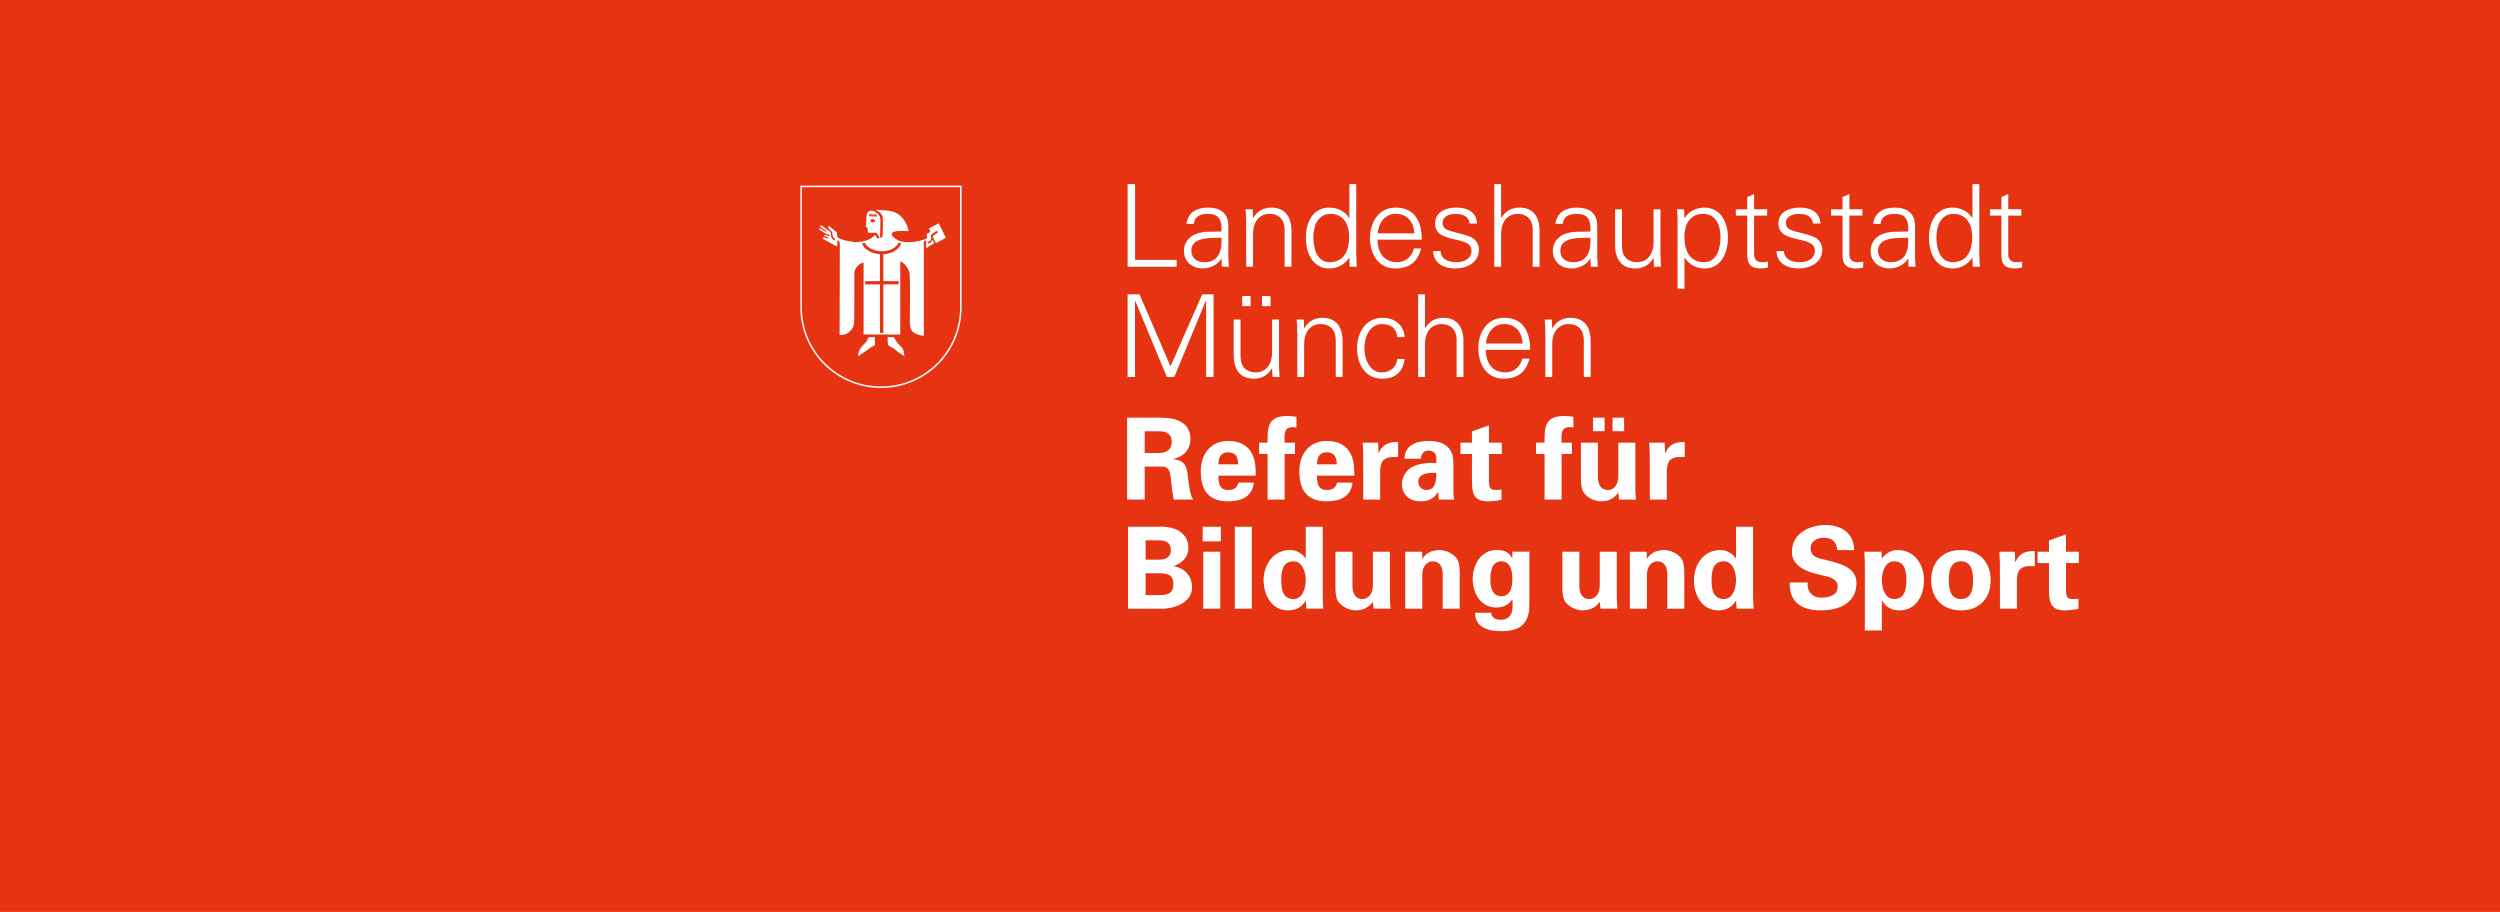 <?xml version="1.0" encoding="UTF-8"?>
<svg xmlns="http://www.w3.org/2000/svg" xmlns:xlink="http://www.w3.org/1999/xlink" id="Ebene_1" viewBox="0 0 1163.37 424.38">
  <defs>
    <style>.cls-1{stroke-width:.72px;}.cls-1,.cls-2,.cls-3{fill:none;}.cls-1,.cls-3{stroke:#fff;stroke-miterlimit:3.86;}.cls-4{clip-path:url(#clippath-6);}.cls-5{clip-path:url(#clippath-7);}.cls-6{clip-path:url(#clippath-15);}.cls-7{clip-path:url(#clippath-4);}.cls-8{clip-path:url(#clippath-9);}.cls-9{clip-path:url(#clippath-10);}.cls-10,.cls-11{fill:#fff;}.cls-11{fill-rule:evenodd;}.cls-12{clip-path:url(#clippath-11);}.cls-13{fill:#e63312;}.cls-3{stroke-width:.09px;}.cls-14{clip-path:url(#clippath-1);}.cls-15{clip-path:url(#clippath-5);}.cls-16{clip-path:url(#clippath-8);}.cls-17{clip-path:url(#clippath-3);}.cls-18{clip-path:url(#clippath-12);}.cls-19{clip-path:url(#clippath-14);}.cls-20{clip-path:url(#clippath-16);}.cls-21{clip-path:url(#clippath-2);}.cls-22{clip-path:url(#clippath-13);}.cls-23{clip-path:url(#clippath);}</style>
    <clipPath id="clippath">
      <rect class="cls-2" x="369.27" y="85.39" width="571.72" height="103.33"></rect>
    </clipPath>
    <clipPath id="clippath-1">
      <rect class="cls-2" x="369.27" y="85.39" width="571.72" height="103.33"></rect>
    </clipPath>
    <clipPath id="clippath-2">
      <rect class="cls-2" x="369.27" y="85.39" width="571.72" height="103.33"></rect>
    </clipPath>
    <clipPath id="clippath-3">
      <rect class="cls-2" x="369.27" y="85.39" width="571.72" height="103.33"></rect>
    </clipPath>
    <clipPath id="clippath-4">
      <rect class="cls-2" x="369.27" y="85.39" width="571.72" height="103.33"></rect>
    </clipPath>
    <clipPath id="clippath-5">
      <rect class="cls-2" x="369.27" y="85.39" width="571.72" height="103.33"></rect>
    </clipPath>
    <clipPath id="clippath-6">
      <rect class="cls-2" x="369.27" y="85.39" width="571.72" height="103.33"></rect>
    </clipPath>
    <clipPath id="clippath-7">
      <rect class="cls-2" x="369.27" y="85.39" width="571.72" height="103.33"></rect>
    </clipPath>
    <clipPath id="clippath-8">
      <rect class="cls-2" x="369.27" y="85.39" width="571.72" height="103.33"></rect>
    </clipPath>
    <clipPath id="clippath-9">
      <rect class="cls-2" x="369.27" y="85.39" width="571.72" height="103.33"></rect>
    </clipPath>
    <clipPath id="clippath-10">
      <rect class="cls-2" x="369.27" y="85.39" width="571.72" height="103.33"></rect>
    </clipPath>
    <clipPath id="clippath-11">
      <rect class="cls-2" x="369.27" y="85.39" width="571.72" height="103.33"></rect>
    </clipPath>
    <clipPath id="clippath-12">
      <rect class="cls-2" x="369.27" y="85.39" width="571.72" height="103.33"></rect>
    </clipPath>
    <clipPath id="clippath-13">
      <rect class="cls-2" x="369.27" y="85.39" width="571.72" height="103.33"></rect>
    </clipPath>
    <clipPath id="clippath-14">
      <rect class="cls-2" x="369.27" y="85.39" width="571.72" height="103.33"></rect>
    </clipPath>
    <clipPath id="clippath-15">
      <rect class="cls-2" x="369.27" y="85.39" width="571.72" height="103.33"></rect>
    </clipPath>
    <clipPath id="clippath-16">
      <rect class="cls-2" x="365.68" y="81.98" width="623.62" height="249.1"></rect>
    </clipPath>
  </defs>
  <rect class="cls-13" width="1163.37" height="424.38"></rect>
  <g class="cls-23">
    <polyline class="cls-10" points="528.19 175.43 528.19 140.06 528.3 140.06 542.99 175.43 546.46 175.43 561.16 139.9 561.27 139.9 561.27 175.43 564.73 175.43 564.73 136.97 559.45 136.97 544.7 170.47 530.27 136.97 524.73 136.97 524.73 175.43 528.19 175.43"></polyline>
  </g>
  <path class="cls-11" d="M587.29,142.46h3.94v-4.69h-3.94v4.69ZM578.03,142.46h3.94v-4.69h-3.94v4.69ZM591.98,164.08c0,4.79-2.4,9.22-7.67,9.22-4.37,0-7.03-2.72-7.03-7.35v-17.26h-3.19v16.72c0,3.09.69,10.82,9.42,10.82,3.46,0,6.5-1.54,8.36-4.85l.11.1.16,3.94h3.3c-.1-1.81-.26-3.94-.26-6.02v-20.72h-3.2v15.39"></path>
  <g class="cls-14">
    <path class="cls-10" d="M606.88,160.03c0-4.79,2.4-9.22,7.67-9.22,4.37,0,7.03,2.72,7.03,7.35v17.26h3.2v-16.73c0-3.09-.69-10.82-9.43-10.82-3.46,0-6.5,1.54-8.36,4.85l-.11-.1-.16-3.94h-3.31c.11,1.81.27,3.94.27,6.02v20.72h3.2v-15.39"></path>
  </g>
  <path class="cls-10" d="M653.64,156.89c-.27-5.7-4.74-9-10.22-9-7.94,0-11.93,6.93-11.93,14.17s3.73,14.17,11.72,14.17c6.07,0,9.59-3.03,10.44-9.16h-3.46c-.27,3.68-3.14,6.23-7.3,6.23-4.9,0-7.94-5.17-7.94-11.29s3.04-11.19,7.94-11.19c4.42,0,7.03,1.97,7.3,6.08h3.46"></path>
  <g class="cls-21">
    <path class="cls-10" d="M663.12,136.97h-3.2v38.46h3.2v-15.39c0-4.79,2.4-9.22,7.67-9.22,4.37,0,7.04,2.72,7.04,7.35v17.26h3.19v-16.73c0-3.09-.69-10.82-9.43-10.82-3.46,0-6.5,1.54-8.36,4.85h-.11v-15.76"></path>
  </g>
  <path class="cls-11" d="M712.06,162.8c0-8.36-3.25-14.92-12.2-14.92-7.94,0-11.93,6.93-11.93,14.17s3.73,14.17,11.72,14.17c6.45,0,10.44-2.93,12.09-9.32h-3.36c-.8,3.68-3.94,6.4-7.73,6.4-6.55,0-9.16-4.8-9.27-10.49h20.67ZM691.49,159.87c.43-4.69,3.2-9.06,8.42-9.06,5.54,0,8.31,3.89,8.69,9.06h-17.1"></path>
  <g class="cls-17">
    <path class="cls-10" d="M722.32,160.03c0-4.79,2.39-9.22,7.67-9.22,4.37,0,7.03,2.72,7.03,7.35v17.26h3.2v-16.73c0-3.09-.69-10.82-9.43-10.82-3.46,0-6.5,1.54-8.36,4.85l-.11-.1-.16-3.94h-3.3c.11,1.81.27,3.94.27,6.02v20.72h3.2v-15.39"></path>
  </g>
  <polyline class="cls-10" points="547.54 124.14 547.54 120.95 528.2 120.95 528.2 85.68 524.74 85.68 524.74 124.14 547.54 124.14"></polyline>
  <g class="cls-7">
    <path class="cls-11" d="M554.4,116.68c0-6.71,9.48-5.86,14.01-6.02.32,5.59-1.01,11.35-7.99,11.35-3.25,0-6.02-1.7-6.02-5.33h0ZM568.41,107.73c-3.89.21-8.52-.32-12.09,1.22-3.2,1.33-5.38,4.1-5.38,7.72,0,5.22,3.94,8.26,8.89,8.26,3.62,0,7.19-2.13,8.36-4.37l.16-.38h.11l.11,3.95h3.3c-.11-1.81-.32-3.95-.27-6.02v-12.67c.11-6.13-3.57-8.84-9.48-8.84-5.11,0-9.21,2.08-10.01,7.57h3.41c.43-3.62,3.19-4.64,6.55-4.64,3.78,0,6.02,1.38,6.34,5.76v2.45"></path>
  </g>
  <path class="cls-10" d="M583.1,108.75c0-4.79,2.4-9.22,7.67-9.22,4.37,0,7.03,2.72,7.03,7.35v17.26h3.19v-16.73c0-3.09-.69-10.82-9.42-10.82-3.47,0-6.5,1.55-8.36,4.85l-.11-.1-.16-3.95h-3.3c.11,1.81.27,3.95.27,6.02v20.72h3.19v-15.39"></path>
  <g class="cls-15">
    <path class="cls-11" d="M627.84,110.13c0,6.07-2.13,11.88-9.11,11.88-6.12,0-7.56-6.77-7.56-11.72s1.97-10.76,8.04-10.76,8.63,5.17,8.63,10.6h0ZM628.1,124.14h3.3c-.11-1.81-.27-3.95-.27-6.02v-32.44h-3.2v15.66l-.11.1c-1.86-3.14-5.59-4.85-9.16-4.85-7.93,0-10.97,7.14-10.97,14.06s3.03,14.28,10.97,14.28c3.73,0,6.98-1.76,9.16-4.96l.11.21.16,3.95"></path>
  </g>
  <path class="cls-11" d="M661.65,111.52c0-8.36-3.25-14.92-12.2-14.92-7.93,0-11.93,6.93-11.93,14.17s3.73,14.17,11.72,14.17c6.45,0,10.44-2.93,12.09-9.32h-3.35c-.8,3.68-3.94,6.4-7.73,6.4-6.55,0-9.16-4.8-9.26-10.5h20.67ZM641.09,108.59c.43-4.69,3.19-9.06,8.41-9.06,5.54,0,8.31,3.89,8.69,9.06h-17.1"></path>
  <g class="cls-4">
    <path class="cls-10" d="M667.82,104.06c0,4.95,4.26,6.18,8.46,7.19,4.26.96,8.47,1.6,8.47,5.43s-3.57,5.33-6.98,5.33c-3.62,0-7.14-1.17-7.4-5.17h-3.46c.11,5.92,5.43,8.1,10.07,8.1,5.65,0,11.24-2.72,11.24-8.74,0-2.88-1.76-5.27-4.53-6.23-7.24-2.56-12.41-2.18-12.41-6.12,0-3.14,3.04-4.32,6.02-4.32,3.3,0,6.29,1.12,6.6,4.48h3.47c-.43-5.65-4.69-7.41-9.75-7.41-4.68,0-9.8,1.92-9.8,7.46"></path>
  </g>
  <path class="cls-10" d="M698.54,85.68h-3.19v38.46h3.19v-15.39c0-4.79,2.4-9.22,7.67-9.22,4.36,0,7.03,2.72,7.03,7.35v17.26h3.19v-16.73c0-3.09-.69-10.82-9.42-10.82-3.46,0-6.5,1.55-8.36,4.85h-.11v-15.76"></path>
  <g class="cls-5">
    <path class="cls-11" d="M726.07,116.68c0-6.71,9.48-5.86,14.01-6.02.32,5.59-1.01,11.35-7.99,11.35-3.25,0-6.02-1.7-6.02-5.33h0ZM740.08,107.73c-3.89.21-8.52-.32-12.09,1.22-3.19,1.33-5.38,4.1-5.38,7.72,0,5.22,3.94,8.26,8.89,8.26,3.62,0,7.19-2.13,8.36-4.37l.16-.38h.11l.11,3.95h3.3c-.11-1.81-.32-3.95-.26-6.02v-12.67c.11-6.13-3.57-8.84-9.48-8.84-5.12,0-9.22,2.08-10.01,7.57h3.41c.43-3.62,3.2-4.64,6.56-4.64,3.78,0,6.02,1.38,6.34,5.76v2.45"></path>
  </g>
  <path class="cls-10" d="M769.48,112.79c0,4.79-2.39,9.22-7.67,9.22-4.37,0-7.03-2.72-7.03-7.35v-17.26h-3.19v16.73c0,3.09.69,10.81,9.42,10.81,3.46,0,6.5-1.54,8.36-4.85l.11.11.17,3.95h3.3c-.11-1.81-.27-3.95-.27-6.02v-20.72h-3.2v15.39"></path>
  <g class="cls-16">
    <path class="cls-11" d="M783.85,110.13c0-5.43,2.39-10.6,8.63-10.6s8.14,5.65,8.14,10.76-1.54,11.72-7.67,11.72c-6.98,0-9.1-5.81-9.1-11.88h0ZM783.85,119.98h.11c2.18,3.2,5.43,4.96,9.32,4.96,7.78,0,10.82-7.57,10.82-14.28s-3.04-14.06-10.97-14.06c-3.57,0-7.3,1.7-9.16,4.85l-.11-.1-.16-3.95h-3.3c.1,1.81.32,3.95.26,6.02v30.94h3.2v-14.38"></path>
  </g>
  <path class="cls-10" d="M813.08,117c0,3.63-.37,7.94,6.39,7.94,1.07,0,2.24-.21,3.25-.48v-2.77c-.85.27-1.81.32-2.77.32-2.45,0-3.73-1.33-3.68-3.79v-17.9h6.07v-2.93h-6.07v-7.08l-3.19,1.39v5.7h-5.33v2.93h5.33v16.67"></path>
  <g class="cls-8">
    <path class="cls-10" d="M827.59,104.06c0,4.95,4.26,6.18,8.47,7.19,4.26.96,8.47,1.6,8.47,5.43s-3.57,5.33-6.98,5.33c-3.62,0-7.13-1.17-7.4-5.17h-3.46c.11,5.92,5.43,8.1,10.07,8.1,5.64,0,11.24-2.72,11.24-8.74,0-2.88-1.76-5.27-4.53-6.23-7.24-2.56-12.41-2.18-12.41-6.12,0-3.14,3.03-4.32,6.02-4.32,3.3,0,6.29,1.12,6.6,4.48h3.46c-.43-5.65-4.69-7.41-9.75-7.41-4.69,0-9.8,1.92-9.8,7.46"></path>
  </g>
  <path class="cls-10" d="M857.41,117c0,3.63-.37,7.94,6.39,7.94,1.07,0,2.23-.21,3.25-.48v-2.77c-.85.27-1.81.32-2.77.32-2.45,0-3.73-1.33-3.67-3.79v-17.9h6.07v-2.93h-6.07v-7.08l-3.2,1.39v5.7h-5.33v2.93h5.33v16.67"></path>
  <g class="cls-9">
    <path class="cls-11" d="M873.94,116.68c0-6.71,9.48-5.86,14-6.02.32,5.59-1.01,11.35-7.99,11.35-3.25,0-6.02-1.7-6.02-5.33h0ZM887.95,107.73c-3.89.21-8.52-.32-12.09,1.22-3.2,1.33-5.38,4.1-5.38,7.72,0,5.22,3.94,8.26,8.9,8.26,3.62,0,7.18-2.13,8.36-4.37l.16-.38h.11l.11,3.95h3.3c-.11-1.81-.32-3.95-.26-6.02v-12.67c.11-6.13-3.57-8.84-9.48-8.84-5.11,0-9.21,2.08-10.01,7.57h3.41c.43-3.62,3.19-4.64,6.55-4.64,3.78,0,6.02,1.38,6.34,5.76v2.45"></path>
  </g>
  <path class="cls-11" d="M917.78,110.13c0,6.07-2.13,11.88-9.11,11.88-6.12,0-7.56-6.77-7.56-11.72s1.97-10.76,8.04-10.76,8.63,5.17,8.63,10.6h0ZM918.04,124.14h3.3c-.11-1.81-.27-3.95-.27-6.02v-32.44h-3.19v15.66l-.11.1c-1.87-3.14-5.59-4.85-9.16-4.85-7.93,0-10.97,7.14-10.97,14.06s3.03,14.28,10.97,14.28c3.73,0,6.98-1.76,9.16-4.96l.11.21.16,3.95"></path>
  <g class="cls-12">
    <path class="cls-10" d="M931.35,117c0,3.63-.37,7.94,6.39,7.94,1.07,0,2.24-.21,3.25-.48v-2.77c-.85.27-1.81.32-2.77.32-2.45,0-3.73-1.33-3.68-3.79v-17.9h6.07v-2.93h-6.07v-7.08l-3.19,1.39v5.7h-5.33v2.93h5.33v16.67"></path>
  </g>
  <g class="cls-18">
    <path class="cls-1" d="M372.8,86.75h74.31v56.33c0,20.67-16.66,37.09-37.13,37.1-20.48.01-37.18-16.61-37.18-37.1v-56.33h0Z"></path>
  </g>
  <path class="cls-10" d="M411.06,118.27c3.05-.1,5.35-1.21,6.62-2.55.76-.7,1.44-1.39,1.7-2.37l-1.24-.48c-.25.8-.64,1.18-1.26,1.76-1.19,1.25-3.68,2.3-6.57,2.3-2.39,0-4.52-.79-5.85-1.7-1.02-.64-1.7-1.26-2.03-2.36l-1.22.56c.35,1.3,1.35,2.23,2.54,2.98,1.4.96,3.27,1.78,5.74,1.88v12.54h-6.84v1.53h6.83v22.56h1.58v-22.56h7.13v-1.53h-7.13v-12.54h0ZM407.36,97.64c2.1,0,6.67.25,8.8,1.06,2.41,1.07,3.71,2.21,5.2,4.77.76,1.52,1.07,2.05,1.45,4.09-2.72,0-9-.69-7.64,2.06.15.38,1.95,2.33,4.54,2.79,3.32.69,7.79.07,11.26-1.29,1.19-.46-.32-1.93.51-2.41,0,0,.59-.31,1.5-.84-.23-.61-.45-.99-.68-1.57l4.55-2.36,3.32,6.72-4.63,2.51-1.58-3.24c.94-.72.93-.68,2.5-1.75-.07-.31-.15-.5-.3-.81-.61.15-2.78,1.71-2.85,1.94-.31.68.18,1.04.03,1.8-.23.99-.83,1.18-1.74,1.49,0,.31.07.48.15.71,1.14-.23,1.79-.61,2.17-1.83.44.79.38,1.07.82,1.71l-3.77,2.3v-3.55c-.3,0-.77.16-1.07.23v44.14c-1.6-.16-4.47-.89-5.53-2.33-1.19-1.75-.96-3.93-.96-6.8,0-.38.23-18.24-.23-20.37-.45-1.65-1.11-2.46-1.65-3.22-.53-.76-1.75-1.62-2.59-1.93v34.01l-17.07-.03v-33.43c-1.09.27-1.71.6-2.54,1.37-1.07,1-1.75,2.31-1.75,3.3,0,0-.03,16.13-.03,20.37s-.46,4.97-.83,5.43c-1.52,2.44-3.43,3.25-6.01,3.25,0-15.2.1-37.72.1-40.81,0-1.5.23-2.94-1.12-3.4,0,1.07-.09,1.83-.09,3.09l-6.73-3.7c.11-.38.21-.41.36-.79.99.23,1.08.48,1.99.78,0-.08.19-.52.19-.52,0,0-1.16-.76-1.92-.76.15-.38.14-.37.29-.44.45-.23,1.14.38,2.13.61.07-.3.07-.52,0-.59-.38-.38-1.11-.42-1.87-.79-.26-.23-1.53-.88-2.9-1.87.08-.31.15-.36.3-.59.38.23,2.19,1.38,2.95,1.76.08.08.23-.47.15-.47-.53-.46-1.45-.83-2.87-1.95.15-.23.31-.4.38-.7,1.11.68,1.88,1.37,3.02,2.18.61.46.99.62,1.42,1.15.46.84-.36,3.1,2.05,3.78l.03-.72c-1.6-.96-.91-2.46-1.52-3.37-.38-.61-2.29-1.45-1.37-2.72,1.04.76,3.86,3.1,3.86,3.17.15.46-.53,1.75.74,2.56,1.29.84,6.9,2.06,8.7,1.83,2.87-.23,6.12-.91,8.25-3.32.38.46.82,1.56,1.04,1.64l2.41-.68c-.04-.1.16-2.39.16-4.75,0-3.7.04-4.56-.42-5.49-.77-1.01-1.07-1.46-3.07-2.39"></path>
  <g class="cls-22">
    <path class="cls-10" d="M404.38,156.93h2.72v3.63c-.15.23-.91.38-2.64,1.6-2.13,1.52-3.02,2.18-5.07,3.47,0-3.7,3.1-5.6,3.78-6.49.53-.68.76-2.05,1.21-2.2h0Z"></path>
  </g>
  <path class="cls-3" d="M404.38,156.93h2.72v3.63c-.15.23-.91.38-2.64,1.6-2.13,1.52-3.02,2.18-5.07,3.47,0-3.7,3.1-5.6,3.78-6.49.53-.68.76-2.05,1.21-2.2h0Z"></path>
  <g class="cls-19">
    <path class="cls-10" d="M413.15,156.93h2.79c.07.07,1.19,2.36,2.03,3.09,1.52,1.75,2.48,1.45,2.79,5.6-1.72-.99-2.64-1.75-4.36-3.09-1.83-1.37-2.67-1.45-3.04-1.98-.23-.38-.18-1.32-.21-3.63h0Z"></path>
  </g>
  <path class="cls-3" d="M413.15,156.93h2.79c.07.07,1.19,2.36,2.03,3.09,1.52,1.75,2.48,1.45,2.79,5.6-1.72-.99-2.64-1.75-4.36-3.09-1.83-1.37-2.67-1.45-3.04-1.98-.23-.38-.18-1.32-.21-3.63h0Z"></path>
  <g class="cls-6">
    <path class="cls-11" d="M404.98,102.97v.09c1.21.63,1.28.62,2.45-.11-.35-.67-.97-1.12-1.77-.92-.46.19-.63.45-.68.94h0ZM404.51,99.36c-.16.96.05,1.07.65,1.67.26-.68.43-1.17-.65-1.67h0ZM405.47,99.33c-.22.83-.15,1.22.73,1.64.06-.82.24-.95-.73-1.64h0ZM406.48,99.41c-.23.81-.23,1.09.73,1.64.06-.82.13-1.02-.73-1.64h0ZM407.4,99.37c-.27.87-.14,1.19.82,1.62.06-.82-.12-.9-.82-1.62h0ZM404.93,98.07c.69-.16,1.54.15,2.25.47.95.61,2.19,1.64,2.42,2.75.23.67-.09,9.32-.09,9.32l-.17.11s-.95-1.9-1.53-2.44c-.16-.08-1.5.24-3.85,0-.16-1.03-.27-1.56-.27-2.41-.4-.08-.47-.09-.87-.17.79-3.93-.52-6.49,2.09-7.63"></path>
  </g>
  <g class="cls-20">
    <path class="cls-10" d="M532.69,232.5h-8.19v-38.13h16.21c6.55.05,13.26,2.17,13.26,9.93,0,4.96-3.22,8.24-7.92,9.24v.11c6.29.69,6.29,4.54,6.97,9.82.37,2.43.69,6.92,2.22,9.03h-9.03c-.69-3.38-1.06-6.81-1.43-10.25-.21-2.11-.74-5.02-3.43-5.12h-8.66v15.37ZM532.69,210.79h6.87c3.59-.05,5.7-1.85,5.7-5.23s-2.11-4.81-5.7-4.86h-6.87v10.09Z"></path>
    <path class="cls-10" d="M566.96,221.36c0,3.43.48,6.65,4.54,6.65,2.75,0,4.12-1,4.86-3.43h7.13c-.69,6.55-5.81,8.71-11.99,8.71-9.08,0-12.73-5.12-12.73-14,0-7.98,4.65-14.1,12.73-14.1,4.96,0,9.08,1.69,11.3,6.34.74,1.48,1.11,3.06,1.32,4.75.21,1.64.21,3.33.21,5.07h-17.38ZM576.15,216.08c0-2.9-.79-5.6-4.65-5.6-3.64,0-4.44,2.69-4.54,5.6h9.19Z"></path>
    <path class="cls-10" d="M603.29,198.86c-5.6-.63-5.7,1.9-5.49,7.13h4.81v5.28h-4.81v21.23h-7.92v-21.23h-3.96v-5.28h3.96c-.21-7.55.48-12.41,9.08-12.41,1.43,0,2.9.16,4.33.37v4.91Z"></path>
    <path class="cls-10" d="M612.85,221.36c0,3.43.48,6.65,4.54,6.65,2.75,0,4.12-1,4.86-3.43h7.13c-.69,6.55-5.81,8.71-11.99,8.71-9.08,0-12.73-5.12-12.73-14,0-7.98,4.65-14.1,12.73-14.1,4.96,0,9.08,1.69,11.3,6.34.74,1.48,1.11,3.06,1.32,4.75.21,1.64.21,3.33.21,5.07h-17.38ZM622.04,216.08c0-2.9-.79-5.6-4.65-5.6-3.64,0-4.44,2.69-4.54,5.6h9.19Z"></path>
    <path class="cls-10" d="M641.31,205.99l.16,4.81h.11c1.69-4.17,5.07-5.23,9.03-5.12v7.02h-3.43c-1.32.11-3.06.85-3.86,1.95-.85,1.48-1,2.96-1.06,4.7v13.15h-7.87l-.05-21.23c0-1.11-.16-3.33-.26-5.28h7.24Z"></path>
    <path class="cls-10" d="M653.61,213.49c.05-3.33,1.48-5.39,3.59-6.6,2.17-1.27,4.96-1.69,7.82-1.69,5.33,0,11.3,1.95,11.3,9.93v14.47c.05,1.32.26,2.11.37,2.9h-7.13c-.16-1.21-.26-2.43-.26-3.54h-.11c-1.8,3.06-4.54,4.33-8.13,4.33-4.96,0-8.66-2.85-8.66-8.03,0-1.85.85-6.34,5.65-8.4,3.17-1.37,7.18-1.53,10.35-1.43v-2.48c0-1.11-.85-3.27-3.64-3.27s-3.64,2.59-3.54,3.8h-7.61ZM660,224.21c0,2.22,1.64,3.8,3.86,3.8,4.38,0,4.54-4.86,4.54-7.98-2.75-.05-8.4-.11-8.4,4.17Z"></path>
    <path class="cls-10" d="M684.97,205.99v-5.23l7.92-2.85v8.08h5.97v5.28h-5.97v12.31c0,3.49.53,4.44,3.27,4.44.85,0,1.69-.11,2.54-.16v4.65c-.9.42-5.12.79-6.23.79-6.18,0-7.5-3.22-7.5-8.98v-13.05h-5.33v-5.28h5.33Z"></path>
    <path class="cls-10" d="M732.18,198.86c-5.6-.63-5.7,1.9-5.49,7.13h4.81v5.28h-4.81v21.23h-7.92v-21.23h-3.96v-5.28h3.96c-.21-7.55.48-12.41,9.08-12.41,1.43,0,2.9.16,4.33.37v4.91Z"></path>
    <path class="cls-10" d="M753.09,229.23c-1.69,2.43-4.17,4.07-8.19,4.07-2.64,0-7.76-2.01-8.71-5.86-.42-1.64-.53-3.33-.53-4.23v-17.22h7.92v15.9c.05,2.85.85,6.13,4.75,6.13,2.48,0,4.65-2.27,4.75-6.13v-15.9h7.92v21.76c.05,1.58.16,3.17.32,4.75h-7.92l-.32-3.27ZM741.31,200.65v-6.29h5.39v6.29h-5.39ZM750.39,200.65v-6.29h5.39v6.29h-5.39Z"></path>
    <path class="cls-10" d="M774.68,205.99l.16,4.81h.11c1.69-4.17,5.07-5.23,9.03-5.12v7.02h-3.43c-1.32.11-3.06.85-3.86,1.95-.85,1.48-1,2.96-1.06,4.7v13.15h-7.87l-.05-21.23c0-1.11-.16-3.33-.26-5.28h7.24Z"></path>
    <path class="cls-10" d="M524.93,283.25v-38.13h14.31c6.81-.42,13.78,2.43,13.78,9.88,0,4.17-2.9,7.08-6.71,8.34v.11c4.81,1,8.4,4.33,8.4,9.93,0,7.55-9.51,10.3-15.37,9.88h-14.42ZM539.51,260.43c3.43,0,5.33-1.43,5.33-4.49s-1.9-4.49-5.33-4.49h-6.39v8.98h6.39ZM539.51,276.91c3.86,0,6.5-.69,6.5-5.07s-2.64-5.07-6.5-5.07h-6.39v10.14h6.39Z"></path>
    <path class="cls-10" d="M568.12,245.12v6.81h-8.45v-6.81h8.45ZM567.86,256.74v26.51h-7.92v-26.51h7.92Z"></path>
    <path class="cls-10" d="M582.54,245.12v38.13h-7.92v-38.13h7.92Z"></path>
    <path class="cls-10" d="M607.62,245.12h7.92v32.85c0,1.74.16,3.54.26,5.28h-7.92c-.11-1.27-.21-2.48-.21-3.75h-.11c-1.74,3.12-4.7,4.54-8.13,4.54-7.76,0-11.41-7.24-11.41-14.05s4.17-14.05,12.41-14.05c2.75,0,5.6,1.64,7.08,3.86h.11v-14.68ZM601.92,278.76c4.28,0,5.7-5.12,5.7-8.77s-1.43-8.77-5.7-8.77c-5.07,0-5.7,4.7-5.7,8.77s.63,8.77,5.7,8.77Z"></path>
    <path class="cls-10" d="M638.88,279.98c-1.69,2.43-4.17,4.07-8.19,4.07-2.64,0-7.76-2.01-8.71-5.86-.42-1.64-.53-3.33-.53-4.23v-17.22h7.92v15.9c.05,2.85.85,6.13,4.75,6.13,2.48,0,4.65-2.27,4.75-6.13v-15.9h7.92v21.76c.05,1.58.16,3.17.32,4.75h-7.92l-.32-3.27Z"></path>
    <path class="cls-10" d="M661.79,259.8l.11.16c1.64-2.43,4.12-4.01,8.13-4.01,2.64,0,7.76,1.95,8.71,5.81.42,1.64.53,3.33.53,4.23v17.27h-7.92v-15.95c-.05-2.85-.85-6.07-4.75-6.07-2.48,0-4.65,2.22-4.75,6.07v15.95h-7.92v-26.51h7.87v3.06Z"></path>
    <path class="cls-10" d="M711.69,280.87c0,6.18-1.37,12.94-12.99,12.83-5.86,0-12.15-1.43-12.31-8.56h7.5c.11,2.38,2.22,3.27,4.38,3.27,6.02,0,5.81-5.49,5.49-9.35h-.11c-1.64,2.59-4.44,3.64-7.45,3.64-7.18,0-10.88-6.76-10.88-13.2,0-6.76,3.86-13.57,11.25-13.57,3.54,0,5.81,1.16,7.08,3.86h.11v-3.06h7.92v24.14ZM698.65,277.44c4.33,0,5.12-4.44,5.12-7.87,0-3.91-.79-8.34-5.12-8.34s-5.12,4.44-5.12,8.34c0,3.43.79,7.87,5.12,7.87Z"></path>
    <path class="cls-10" d="M744.46,279.98c-1.69,2.43-4.17,4.07-8.19,4.07-2.64,0-7.76-2.01-8.71-5.86-.42-1.64-.53-3.33-.53-4.23v-17.22h7.92v15.9c.05,2.85.85,6.13,4.75,6.13,2.48,0,4.65-2.27,4.75-6.13v-15.9h7.92v21.76c.05,1.58.16,3.17.32,4.75h-7.92l-.32-3.27Z"></path>
    <path class="cls-10" d="M766.31,259.8l.11.16c1.64-2.43,4.12-4.01,8.13-4.01,2.64,0,7.76,1.95,8.71,5.81.42,1.64.53,3.33.53,4.23v17.27h-7.92v-15.95c-.05-2.85-.85-6.07-4.75-6.07-2.48,0-4.65,2.22-4.75,6.07v15.95h-7.92v-26.51h7.87v3.06Z"></path>
    <path class="cls-10" d="M807.87,245.12h7.92v32.85c0,1.74.16,3.54.26,5.28h-7.92c-.11-1.27-.21-2.48-.21-3.75h-.11c-1.74,3.12-4.7,4.54-8.13,4.54-7.76,0-11.41-7.24-11.41-14.05s4.17-14.05,12.41-14.05c2.75,0,5.6,1.64,7.08,3.86h.11v-14.68ZM802.17,278.76c4.28,0,5.7-5.12,5.7-8.77s-1.43-8.77-5.7-8.77c-5.07,0-5.7,4.7-5.7,8.77s.63,8.77,5.7,8.77Z"></path>
    <path class="cls-10" d="M854.97,256c-.32-3.86-2.38-5.76-6.34-5.76-3.01,0-6.07,1.58-6.07,4.91,0,4.12,3.7,4.59,6.97,5.39,5.81,1.48,14.37,3.12,14.37,10.77,0,9.45-8.24,12.73-16.43,12.73-8.71,0-14.89-3.38-14.63-12.99h8.34c-.32,4.23,2.11,7.08,6.39,7.08,3.27,0,7.61-1,7.61-5.07,0-4.49-5.44-4.81-8.71-5.65-5.33-1.32-12.62-3.75-12.62-10.51,0-8.71,8.03-12.57,15.84-12.57,7.39,0,13.15,4.01,13.15,11.67h-7.87Z"></path>
    <path class="cls-10" d="M875.72,259.8h.11c1.48-2.22,4.33-3.86,7.08-3.86,8.24,0,12.41,6.92,12.41,14.05s-3.64,14.05-11.41,14.05c-3.43,0-6.39-1.43-8.08-4.54h-.11v13.89h-7.92v-31.37c0-1.74-.16-3.54-.26-5.28h8.03l.16,3.06ZM881.42,278.76c5.07,0,5.7-4.7,5.7-8.77s-.63-8.77-5.7-8.77c-4.28,0-5.7,5.12-5.7,8.77s1.43,8.77,5.7,8.77Z"></path>
    <path class="cls-10" d="M912.52,284.04c-8.66,0-13.84-5.7-13.84-14.05s5.18-14.05,13.84-14.05,13.84,5.7,13.84,14.05-5.18,14.05-13.84,14.05ZM912.52,278.76c4.86,0,5.65-4.54,5.65-8.77s-.79-8.77-5.65-8.77-5.65,4.54-5.65,8.77.79,8.77,5.65,8.77Z"></path>
    <path class="cls-10" d="M937.6,256.74l.16,4.81h.11c1.69-4.17,5.07-5.23,9.03-5.12v7.02h-3.43c-1.32.11-3.06.85-3.86,1.95-.85,1.48-1,2.96-1.06,4.7v13.15h-7.87l-.05-21.23c0-1.11-.16-3.33-.26-5.28h7.24Z"></path>
    <path class="cls-10" d="M953.49,256.74v-5.23l7.92-2.85v8.08h5.97v5.28h-5.97v12.31c0,3.49.53,4.44,3.27,4.44.85,0,1.69-.11,2.54-.16v4.65c-.9.42-5.12.79-6.23.79-6.18,0-7.5-3.22-7.5-8.98v-13.05h-5.33v-5.28h5.33Z"></path>
  </g>
</svg>
